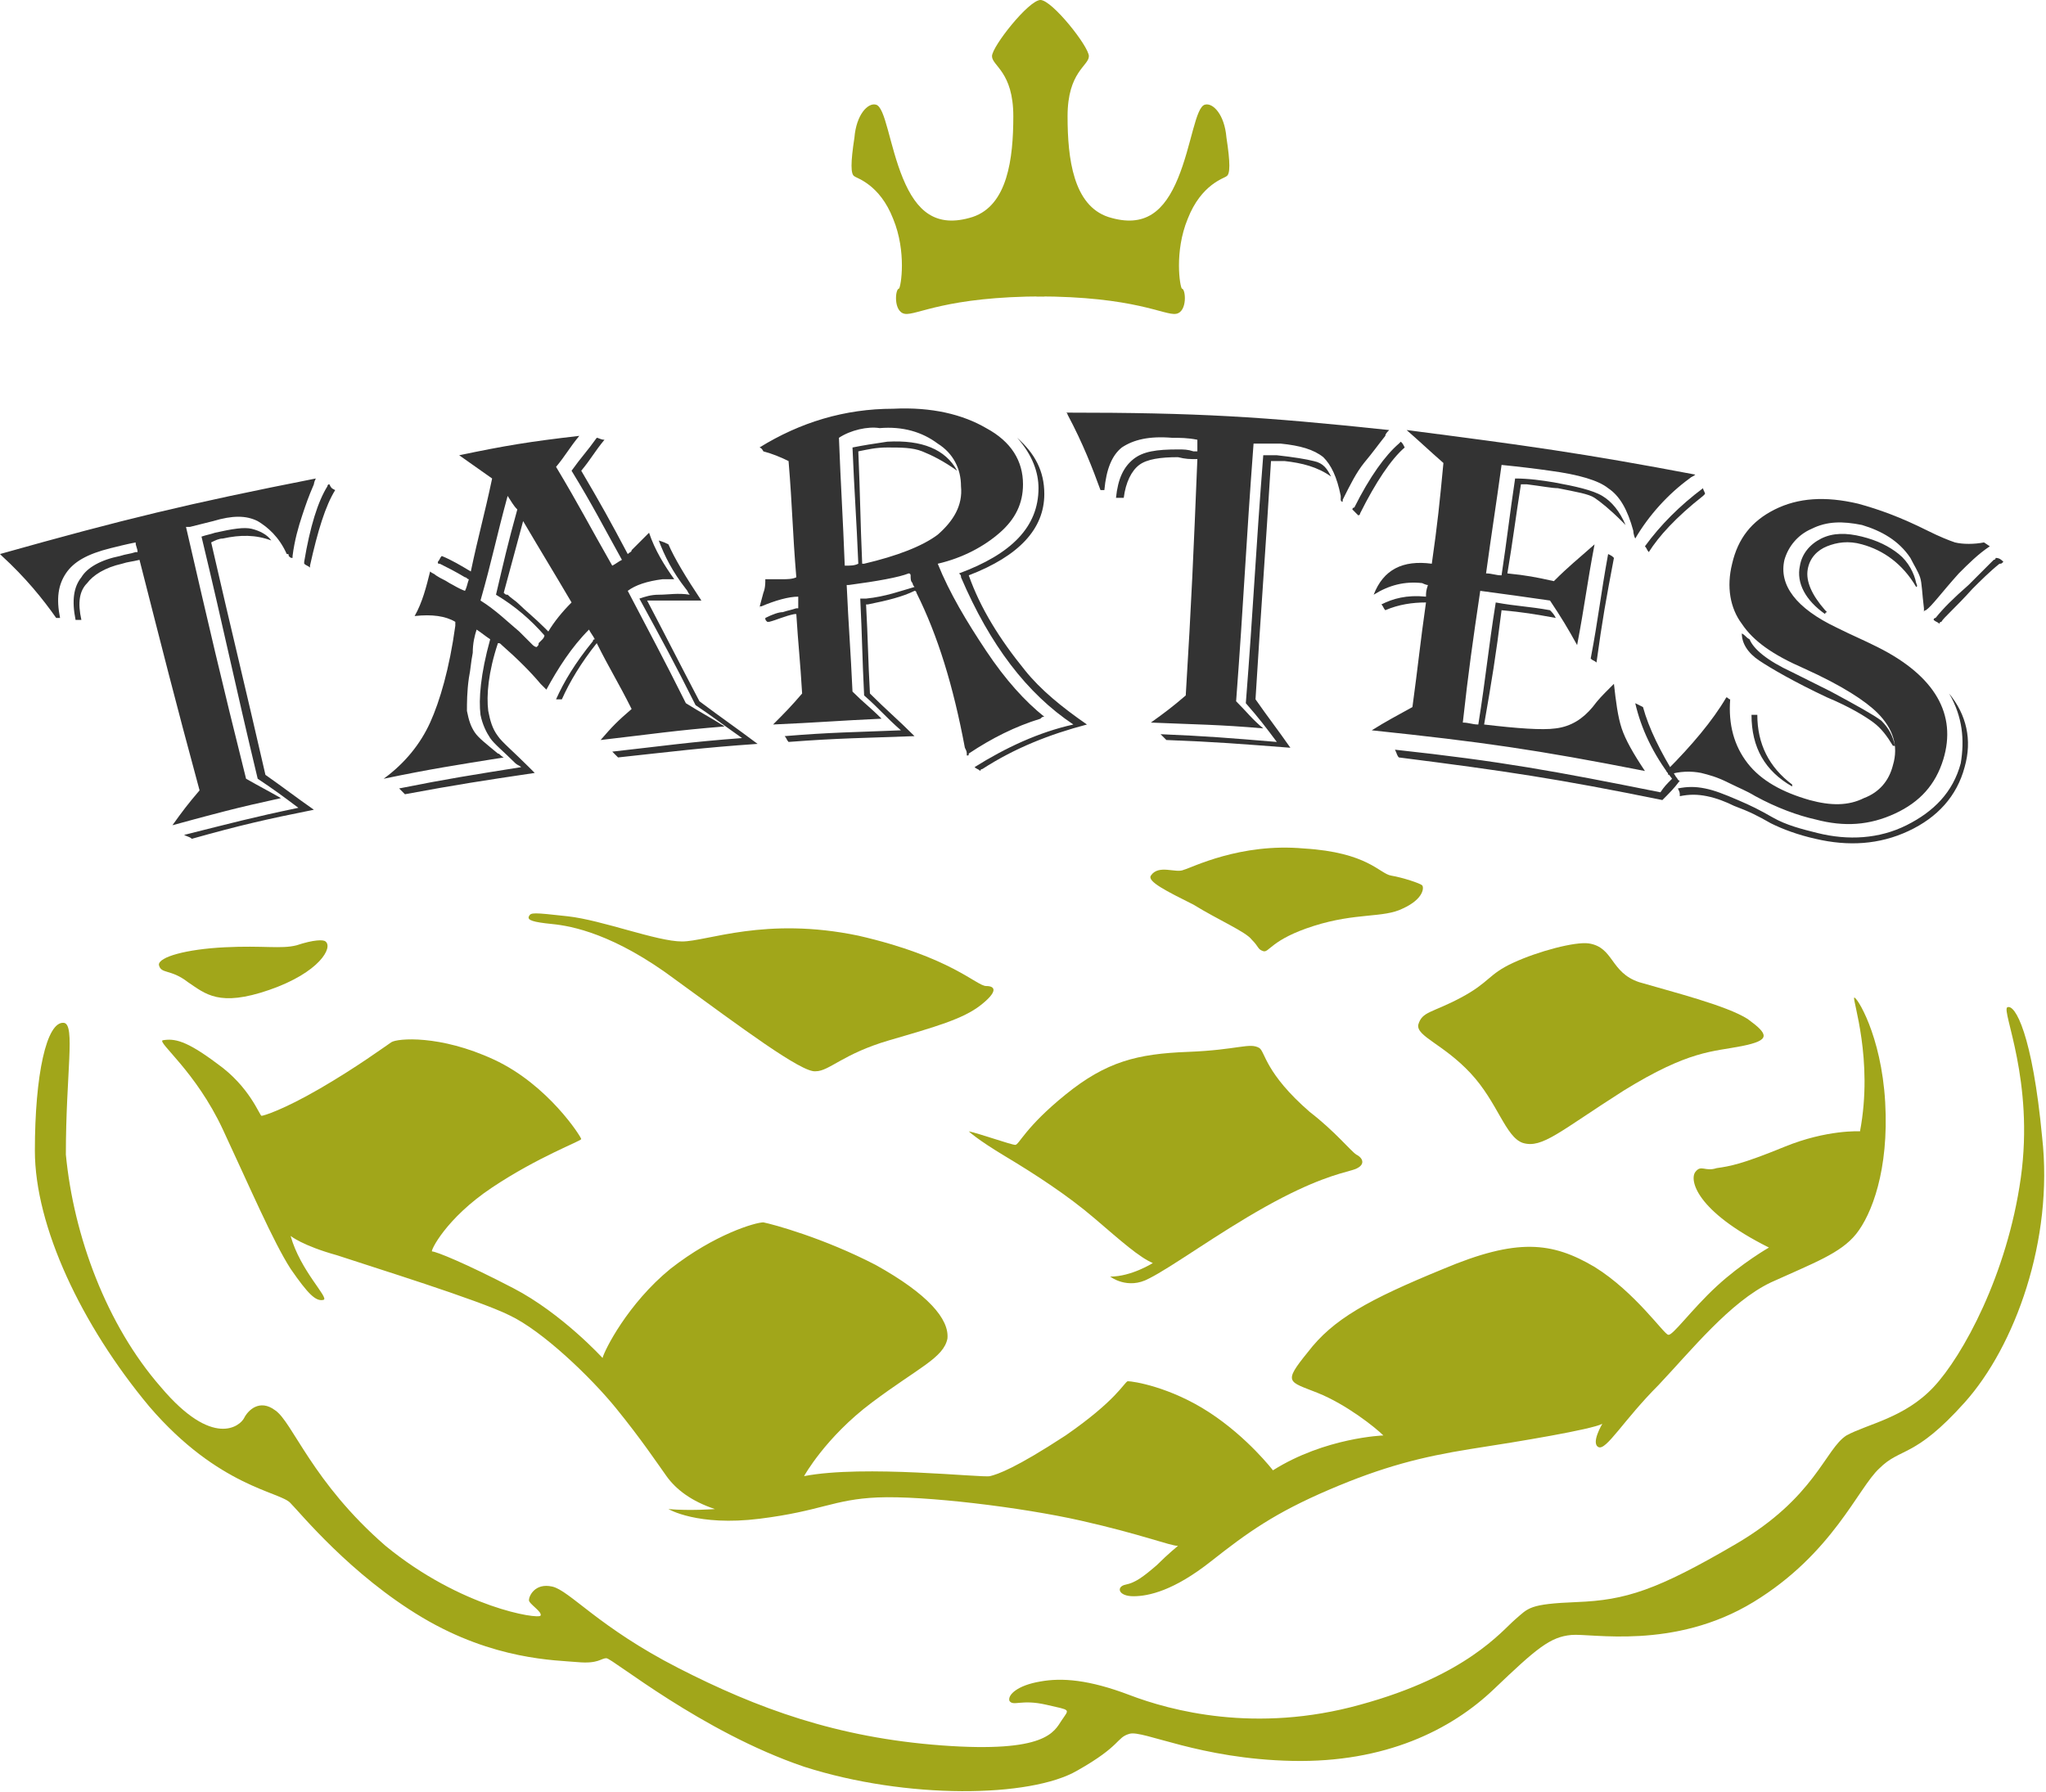<?xml version="1.0" encoding="utf-8"?>
<!-- Generator: Adobe Illustrator 24.1.0, SVG Export Plug-In . SVG Version: 6.00 Build 0)  -->
<svg version="1.1" id="Layer_1" xmlns="http://www.w3.org/2000/svg" xmlns:xlink="http://www.w3.org/1999/xlink" x="0px" y="0px"
	 width="105.6px" height="92.5px" viewBox="0 0 105.6 92.5" style="enable-background:new 0 0 105.6 92.5;" xml:space="preserve">
<style type="text/css">
	.st0{fill:#333333;}
	.st1{fill:#A1A61A;}
</style>
<g>
	<g>
		<path class="st0" d="M16.3,24.7c-0.1,0.2-0.1,0.3-0.1,0.3c-0.3,0.7-0.4,1-0.6,1.6c-0.2,0.6-0.4,1.3-0.5,2.1c0,0,0,0,0,0.1
			c-0.1,0-0.1,0-0.2-0.1c0-0.1,0-0.1-0.1-0.1c-0.4-0.9-1-1.4-1.5-1.7c-0.6-0.3-1.3-0.3-2.3,0c-0.4,0.1-0.8,0.2-1.2,0.3
			c-0.1,0-0.1,0-0.2,0c1.2,5.2,1.8,7.8,3.1,13c0.7,0.4,1.1,0.6,1.8,1c-2.3,0.5-3.4,0.8-5.6,1.4c0.5-0.7,0.8-1.1,1.4-1.8
			C9,36,8.4,33.6,7.2,28.9c-0.4,0.1-0.6,0.1-0.9,0.2c-0.9,0.2-1.5,0.6-1.8,1C4.1,30.5,4,31.1,4.2,32C4.1,32,4,32,3.9,32
			c-0.2-1-0.1-1.7,0.3-2.2c0.3-0.5,1-0.9,2-1.1c0.3-0.1,0.5-0.1,0.8-0.2c0.1,0,0.1,0,0.1,0C7.1,28.3,7,28.2,7,28
			c-0.5,0.1-0.9,0.2-1.3,0.3c-1.2,0.3-1.9,0.7-2.3,1.3c-0.4,0.6-0.5,1.3-0.3,2.3c-0.1,0-0.1,0-0.2,0c-0.7-1-1.6-2.1-2.8-3.2
			c0,0-0.1-0.1-0.1-0.1C6.4,26.8,9.7,26,16.3,24.7z M14,27.9c-0.8-0.3-1.6-0.3-2.5-0.1c-0.2,0-0.4,0.1-0.6,0.2
			c1.1,4.8,1.7,7.2,2.8,12c1,0.7,1.5,1.1,2.5,1.8c-2.5,0.5-3.8,0.8-6.3,1.5c-0.1-0.1-0.2-0.1-0.4-0.2c2.4-0.6,3.5-0.9,5.9-1.4
			c-0.8-0.6-1.2-0.9-2.1-1.5c-1.2-5-1.7-7.5-2.9-12.5c0.3-0.1,0.4-0.1,0.7-0.2c0.9-0.2,1.5-0.3,1.9-0.2C13.4,27.4,13.8,27.6,14,27.9
			z M17.3,25.3c-0.5,0.8-0.9,2.1-1.3,3.9c0,0.1,0,0.1,0,0.1c-0.1-0.1-0.2-0.1-0.3-0.2c0,0,0-0.1,0-0.1c0.3-1.8,0.7-3.1,1.2-3.9
			c0,0,0-0.1,0.1-0.1C17.1,25.2,17.1,25.2,17.3,25.3z"/>
		<path class="st0" d="M29.9,22.5c-0.5,0.6-0.7,1-1.2,1.6c1.2,2,1.7,3,2.9,5.1c0.2-0.1,0.3-0.2,0.5-0.3c-1-1.8-1.5-2.8-2.6-4.6
			c0.5-0.7,0.8-1,1.3-1.7c0.1,0,0.2,0.1,0.4,0.1c-0.5,0.6-0.7,1-1.2,1.6c1,1.7,1.5,2.6,2.4,4.3c0.1-0.1,0.2-0.1,0.2-0.2
			c0.2-0.2,0.2-0.2,0.4-0.4c0.2-0.2,0.4-0.4,0.5-0.5c0.3,0.9,0.8,1.7,1.3,2.4c-0.3,0-0.4,0-0.6,0c-0.8,0.1-1.4,0.3-1.8,0.6
			c1.2,2.3,1.8,3.4,3,5.8c0.8,0.5,1.2,0.7,2,1.2c-2.5,0.2-3.8,0.4-6.4,0.7c0.6-0.7,0.9-1,1.6-1.6c-0.7-1.4-1.1-2-1.8-3.4
			c-0.8,1-1.4,2-1.8,2.9c-0.1,0-0.2,0-0.3,0c0.4-0.9,1-1.9,1.9-3c0-0.1,0.1-0.1,0.1-0.1c-0.1-0.2-0.2-0.3-0.3-0.5
			c-0.9,0.9-1.6,2-2.2,3.1c-0.1-0.1-0.2-0.2-0.3-0.3c-0.5-0.6-1.2-1.3-2-2c-0.1-0.1-0.1-0.1-0.2-0.1c-0.5,1.5-0.6,2.7-0.5,3.5
			c0.1,0.5,0.2,0.9,0.5,1.3c0.2,0.3,0.8,0.8,1.6,1.6c0.1,0.1,0.2,0.2,0.3,0.3c-2.7,0.4-4,0.6-6.7,1.1c-0.1-0.1-0.2-0.2-0.3-0.3
			c2.5-0.5,3.8-0.7,6.3-1.1c-0.1-0.1-0.2-0.1-0.3-0.2c-0.6-0.6-1.1-1-1.3-1.3c-0.2-0.3-0.4-0.7-0.5-1.2c-0.1-0.8,0-2.1,0.5-3.9
			c-0.3-0.2-0.4-0.3-0.7-0.5c-0.1,0.3-0.2,0.7-0.2,1.2c-0.1,0.5-0.1,0.8-0.2,1.3c-0.1,0.7-0.1,1.3-0.1,1.7c0.1,0.5,0.2,0.8,0.4,1.1
			c0.2,0.3,0.6,0.6,1.2,1.1c0.1,0,0.1,0.1,0.3,0.2c-2.5,0.4-3.8,0.6-6.2,1.1c1.1-0.8,1.9-1.8,2.4-2.9c0.5-1.1,1-2.8,1.3-5
			c0-0.1,0-0.1,0-0.2c-0.5-0.3-1.2-0.4-2.1-0.3c0.4-0.7,0.6-1.5,0.8-2.3c0.1,0.1,0.2,0.1,0.3,0.2c0.3,0.2,0.4,0.2,0.7,0.4
			c0.2,0.1,0.5,0.3,0.8,0.4c0.1-0.2,0.1-0.3,0.2-0.6c-0.1,0-0.1-0.1-0.2-0.1c-0.5-0.3-0.9-0.5-1.3-0.7c-0.1,0-0.1,0-0.1-0.1
			c0.1-0.1,0.1-0.2,0.2-0.3c0.5,0.2,1,0.5,1.5,0.8c0.4-1.9,0.7-2.9,1.1-4.8c-0.7-0.5-1-0.7-1.7-1.2C26.1,23,27.3,22.8,29.9,22.5z
			 M26.2,25.6c-0.6,2.2-0.8,3.3-1.4,5.4c0.8,0.5,1.4,1.1,2,1.6c0.3,0.3,0.4,0.4,0.7,0.7c0,0,0.1,0.1,0.2,0.1
			c0.1-0.1,0.1-0.1,0.1-0.2c0.1-0.1,0.1-0.1,0.2-0.2c0,0,0.1-0.1,0.1-0.2c-0.7-0.8-1.5-1.5-2.5-2.1c0.4-1.7,0.6-2.6,1.1-4.4
			C26.5,26.1,26.4,25.9,26.2,25.6z M27,26.9c-0.4,1.5-0.6,2.2-1,3.7c0.1,0.1,0.1,0.1,0.2,0.1c0.2,0.2,0.4,0.3,0.6,0.5
			c0.3,0.3,0.8,0.7,1.3,1.2c0.1,0.1,0.1,0.1,0.2,0.2c0.3-0.5,0.7-1,1.2-1.5C28.5,29.4,28,28.6,27,26.9z M34.5,28.1
			c0.3,0.7,0.9,1.7,1.7,2.9c-0.2,0-0.3,0-0.3,0c-0.4,0-0.6,0-1.1,0c-0.5,0-0.8,0-1.1,0c0,0-0.1,0-0.3,0c1.1,2.1,1.6,3.1,2.7,5.2
			c1.2,0.9,1.8,1.3,3,2.2c-2.9,0.2-4.4,0.4-7.2,0.7c-0.1-0.1-0.2-0.2-0.3-0.3c2.7-0.3,4-0.5,6.7-0.7c-1-0.7-1.5-1.1-2.4-1.7
			c-1.1-2.2-1.7-3.3-2.9-5.5c0.3-0.1,0.6-0.2,1-0.2c0.5,0,1-0.1,1.6,0c-0.1-0.1-0.1-0.2-0.2-0.3c-0.7-0.9-1.1-1.7-1.4-2.5
			C34.3,28,34.3,28,34.5,28.1z"/>
		<path class="st0" d="M39.2,23.1c2.1-1.3,4.4-2,6.9-2c2-0.1,3.6,0.3,4.8,1c1.3,0.7,1.9,1.7,1.9,2.9c0,1-0.4,1.8-1.2,2.5
			c-0.8,0.7-1.9,1.3-3.2,1.6c0.6,1.5,1.5,3,2.5,4.5c1,1.5,2,2.6,3,3.4c-0.1,0-0.1,0-0.2,0.1c-1.3,0.4-2.5,1-3.7,1.8
			C50,39,50,39,49.9,39c0-0.2,0-0.2-0.1-0.4c-0.6-3.2-1.4-5.8-2.5-8c0,0,0-0.1-0.1-0.1c-0.6,0.3-1.4,0.5-2.4,0.7c0,0-0.1,0-0.1,0
			c0.1,1.8,0.1,2.8,0.2,4.6c0.9,0.9,1.4,1.3,2.3,2.2c-2.6,0.1-3.9,0.1-6.5,0.3c-0.1-0.1-0.1-0.2-0.2-0.3c2.4-0.2,3.6-0.2,6-0.3
			c-0.8-0.7-1.1-1.1-1.9-1.8c-0.1-2-0.1-3-0.2-5c0.1,0,0.2,0,0.3,0c1-0.1,1.8-0.4,2.5-0.6c-0.1-0.1-0.1-0.2-0.1-0.2
			C47,30,47,29.9,47,29.7c0,0,0-0.1-0.1-0.1c-0.5,0.2-1.6,0.4-3.1,0.6c-0.1,0-0.1,0-0.1,0c0.1,2.2,0.2,3.3,0.3,5.5
			c0.6,0.6,0.9,0.8,1.5,1.4c-2.2,0.1-3.3,0.2-5.6,0.3c0.6-0.6,0.9-0.9,1.5-1.6c-0.1-1.7-0.2-2.5-0.3-4.1c0,0-0.1,0-0.1,0
			c-0.5,0.1-0.9,0.3-1.3,0.4c0,0-0.1,0-0.1,0c-0.1-0.1-0.1-0.1-0.1-0.2c0.4-0.2,0.7-0.3,0.9-0.3c0.3-0.1,0.4-0.1,0.7-0.2
			c0,0,0.1,0,0.1,0c0-0.3,0-0.4,0-0.6c-0.5,0-1.2,0.2-1.9,0.5c-0.1,0-0.1,0-0.1,0.1c0-0.1,0.1-0.4,0.2-0.8c0,0,0.1-0.2,0.1-0.6
			c0,0,0-0.1,0-0.1c0.4,0,0.7,0,0.9,0c0.2,0,0.5,0,0.7-0.1c-0.2-2.4-0.2-3.6-0.4-6c-0.4-0.2-0.9-0.4-1.3-0.5
			C39.3,23.1,39.2,23.1,39.2,23.1z M43.3,22.6c0.1,2.6,0.2,4,0.3,6.6c0.3,0,0.5,0,0.7-0.1c-0.1-2.4-0.2-3.6-0.3-6
			c0.5-0.1,1.1-0.2,1.8-0.3c1.8-0.1,3,0.4,3.6,1.5c-0.7-0.5-1.3-0.8-1.8-1c-0.5-0.2-1.1-0.2-1.8-0.2c-0.6,0-1,0.1-1.5,0.2
			c0.1,2.3,0.1,3.5,0.2,5.8c0.1,0,0.1,0,0.1,0c1.7-0.4,3-0.9,3.8-1.5c0.8-0.7,1.3-1.5,1.2-2.5c0-0.9-0.4-1.7-1.2-2.2
			c-0.8-0.6-1.8-0.9-3-0.8C44.8,22,43.9,22.2,43.3,22.6z M50,29.7c0.6,1.7,1.6,3.3,2.9,4.9c0.8,1,1.9,1.9,3.2,2.8
			c-1.9,0.5-3.7,1.2-5.4,2.3c0,0-0.1,0-0.1,0.1c-0.1-0.1-0.2-0.1-0.3-0.2c1.6-1,3.3-1.8,5.1-2.2c-2.4-1.6-4.3-4.1-5.8-7.6
			c0-0.1,0-0.1-0.1-0.2c2.7-1,4.1-2.4,4.1-4.4c0-0.8-0.3-1.7-1.1-2.6c0.9,0.8,1.4,1.7,1.4,2.9C53.9,27.3,52.6,28.7,50,29.7z"/>
		<path class="st0" d="M71.7,22.2c-0.1,0.1-0.2,0.2-0.2,0.3c-0.4,0.5-0.6,0.8-1.1,1.4c-0.4,0.5-0.7,1.1-1.1,1.9c0,0,0,0,0,0.1
			c-0.1,0-0.1-0.1-0.1-0.1c0-0.1,0-0.1,0-0.2c-0.2-1-0.5-1.6-0.9-2c-0.5-0.4-1.2-0.6-2.2-0.7c-0.4,0-0.8,0-1.2,0c-0.1,0-0.1,0-0.2,0
			c-0.4,5.3-0.5,8-0.9,13.3c0.6,0.6,0.8,0.9,1.4,1.4c-2.3-0.2-3.5-0.2-5.8-0.3c0.7-0.5,1.1-0.8,1.8-1.4c0.3-4.9,0.4-7.3,0.6-12.2
			c-0.4,0-0.6,0-1-0.1c-0.9,0-1.6,0.1-2,0.4c-0.4,0.3-0.7,0.9-0.8,1.7c-0.1,0-0.2,0-0.4,0c0.1-1,0.4-1.6,0.9-2
			c0.5-0.4,1.2-0.5,2.3-0.5c0.3,0,0.5,0,0.8,0.1c0.1,0,0.1,0,0.2,0c0-0.2,0-0.4,0-0.6c-0.5-0.1-0.9-0.1-1.3-0.1
			c-1.2-0.1-2,0.1-2.6,0.5c-0.5,0.4-0.8,1.1-0.9,2.2c-0.1,0-0.1,0-0.2,0c-0.4-1.1-0.9-2.4-1.7-3.9c0,0,0-0.1-0.1-0.1
			C61.8,21.3,65.1,21.5,71.7,22.2z M68.7,24.6c-0.7-0.5-1.5-0.7-2.4-0.8c-0.2,0-0.4,0-0.7,0c-0.3,4.9-0.5,7.4-0.8,12.3
			c0.7,1,1.1,1.5,1.8,2.5c-2.6-0.2-3.8-0.3-6.4-0.4c-0.1-0.1-0.2-0.2-0.3-0.3c2.4,0.1,3.6,0.2,6,0.4c-0.6-0.8-0.9-1.2-1.6-2
			c0.4-5.1,0.5-7.7,0.9-12.8c0.3,0,0.4,0,0.7,0c0.9,0.1,1.5,0.2,1.9,0.3C68.3,23.9,68.5,24.2,68.7,24.6z M72.5,23.1
			c-0.7,0.6-1.5,1.8-2.3,3.4c0,0,0,0.1-0.1,0.1c-0.1-0.1-0.2-0.2-0.3-0.3c0,0,0-0.1,0.1-0.1c0.8-1.6,1.6-2.7,2.3-3.3
			c0,0,0,0,0.1-0.1C72.4,22.9,72.4,22.9,72.5,23.1z"/>
		<path class="st0" d="M87.5,24.5c-0.1,0.1-0.2,0.1-0.3,0.2c-1.1,0.8-2.1,1.9-2.8,3.1c-0.1-0.2-0.1-0.4-0.1-0.4
			c-0.3-1.1-0.7-1.8-1.3-2.2c-0.5-0.4-1.5-0.7-3-0.9c-0.7-0.1-1.5-0.2-2.5-0.3c-0.3,2.2-0.5,3.4-0.8,5.6c0.3,0,0.5,0.1,0.8,0.1
			c0.3-2,0.4-3,0.7-5c0.7,0,1.4,0.1,2,0.2c1.1,0.2,2,0.4,2.5,0.7c0.5,0.3,0.9,0.8,1.2,1.5c-0.1-0.1-0.2-0.2-0.2-0.2
			c-0.6-0.6-1.1-1-1.4-1.2c-0.3-0.2-0.9-0.3-1.9-0.5c-0.3,0-0.8-0.1-1.6-0.2c-0.1,0-0.2,0-0.3,0c-0.3,1.9-0.4,2.8-0.7,4.6
			c1,0.1,1.5,0.2,2.4,0.4c0.8-0.8,1.2-1.1,2.1-1.9c-0.4,2.1-0.5,3.1-0.9,5.2c-0.5-0.9-0.8-1.4-1.4-2.3c-1.4-0.2-2.1-0.3-3.6-0.5
			c-0.4,2.7-0.6,4.1-0.9,6.8c0.3,0,0.5,0.1,0.8,0.1c0.4-2.5,0.5-3.8,0.9-6.3c1.1,0.2,1.7,0.2,2.8,0.4c0.1,0.1,0.2,0.2,0.3,0.4
			c-1.1-0.2-1.7-0.3-2.8-0.4c-0.3,2.4-0.5,3.6-0.9,5.9c1.7,0.2,3,0.3,3.7,0.2c0.8-0.1,1.4-0.5,1.9-1.1c0.3-0.4,0.5-0.6,0.9-1
			c0,0,0.1-0.1,0.2-0.2c0.1,0.9,0.2,1.7,0.4,2.3c0.2,0.6,0.6,1.3,1.2,2.2c-5.6-1.1-8.4-1.5-14.1-2.1c0.8-0.5,1.2-0.7,2.1-1.2
			c0.3-2.2,0.4-3.3,0.7-5.4c-0.7,0-1.4,0.1-2.1,0.4c-0.1-0.1-0.1-0.2-0.2-0.3c0.6-0.3,1.3-0.5,2.3-0.4c0-0.2,0-0.3,0.1-0.6
			c-0.1,0-0.3-0.1-0.3-0.1c-0.9-0.1-1.7,0.1-2.5,0.6c0.5-1.3,1.5-1.8,3-1.6c0.3-2.1,0.4-3.1,0.6-5.2c-0.8-0.7-1.1-1-1.9-1.7
			C78.8,23,81.7,23.4,87.5,24.5z M86.7,40.3c-0.3,0.4-0.5,0.6-0.9,1c-5.4-1.1-8.1-1.5-13.6-2.2c-0.1-0.1-0.1-0.2-0.2-0.4
			c5.5,0.6,8.2,1.1,13.7,2.2c0.2-0.3,0.3-0.4,0.6-0.7c-1-1.3-1.6-2.6-1.9-3.9c0.2,0.1,0.2,0.1,0.4,0.2c0.3,1.1,0.9,2.3,1.7,3.6
			C86.6,40.2,86.6,40.3,86.7,40.3z M83.3,28.8c-0.4,2.1-0.6,3.2-0.9,5.4c-0.1-0.1-0.2-0.1-0.3-0.2c0.4-2.1,0.5-3.2,0.9-5.4
			C83.2,28.7,83.2,28.7,83.3,28.8z M88,25.5c0,0-0.1,0.1-0.1,0.1c-1.4,1.1-2.3,2.1-2.8,2.9c-0.1-0.1-0.1-0.2-0.2-0.3
			c0.8-1.1,1.8-2.1,3-3C87.9,25.3,88,25.4,88,25.5z"/>
		<path class="st0" d="M102.7,28.2c-0.6,0.4-1.1,0.9-1.6,1.4c-0.9,1-1.4,1.7-1.7,1.9c0,0-0.1,0-0.1,0.1c0-0.1,0-0.2,0-0.2
			c-0.1-0.8-0.1-1.3-0.2-1.6c-0.1-0.3-0.3-0.6-0.5-1c-0.6-0.9-1.5-1.4-2.5-1.7c-1-0.2-1.8-0.2-2.6,0.2c-0.7,0.3-1.2,0.9-1.4,1.6
			c-0.3,1.3,0.6,2.5,2.7,3.5c0.8,0.4,1.3,0.6,2.1,1c3,1.5,4.1,3.5,3.4,5.8c-0.4,1.3-1.2,2.2-2.5,2.8c-1.3,0.6-2.6,0.7-4.1,0.3
			c-0.9-0.2-2-0.6-3.1-1.2c-0.5-0.3-0.8-0.4-1.4-0.7c-0.6-0.3-1-0.4-1.4-0.5c-0.5-0.1-1.1-0.1-1.7,0.1c0-0.1,0-0.1-0.1-0.2
			c1.3-1.3,2.4-2.6,3.1-3.8c0.1,0,0.1,0.1,0.2,0.1c-0.1,1.3,0.2,2.4,0.9,3.3c0.7,0.9,1.8,1.5,3.2,1.9c1.1,0.3,2,0.3,2.8-0.1
			c0.8-0.3,1.3-0.9,1.5-1.7c0.3-1,0-1.9-0.8-2.7c-0.6-0.6-1.8-1.4-3.8-2.3c-1.6-0.7-2.6-1.4-3.2-2.3c-0.6-0.8-0.8-1.9-0.5-3.1
			c0.3-1.3,1-2.2,2.2-2.8c1.2-0.6,2.6-0.7,4.3-0.3c1.1,0.3,2.2,0.7,3.6,1.4c0.6,0.3,1.1,0.5,1.4,0.6c0.4,0.1,1,0.1,1.5,0
			C102.7,28.2,102.7,28.2,102.7,28.2z M100.6,35.8c0.9,1.1,1.2,2.4,0.8,3.8c-0.4,1.5-1.4,2.6-2.9,3.3c-1.5,0.7-3.1,0.8-4.8,0.4
			c-0.9-0.2-1.7-0.5-2.3-0.8c-0.7-0.4-1.1-0.6-1.9-0.9c-0.4-0.2-0.9-0.4-1.4-0.5c-0.5-0.1-0.9-0.1-1.4,0c0-0.2,0-0.2-0.1-0.4
			c0.5-0.1,0.9-0.1,1.4,0c0.5,0.1,1,0.3,1.7,0.6c0.7,0.3,1.1,0.5,1.8,0.9c0.7,0.4,1.5,0.6,2.3,0.8c1.6,0.4,3.2,0.3,4.6-0.4
			c1.4-0.7,2.4-1.7,2.8-3.2C101.4,38.2,101.3,37,100.6,35.8C100.6,35.8,100.6,35.8,100.6,35.8z M89.9,32.7c0.2,0.1,0.2,0.2,0.4,0.3
			c0.2,0.5,0.9,1.1,2.2,1.7c0.8,0.4,1.2,0.6,2,1c1.3,0.7,2.2,1.2,2.6,1.5c0.4,0.4,0.6,0.8,0.7,1.3c0,0-0.1,0-0.1,0
			c-0.3-0.5-0.6-0.9-1-1.2c-0.4-0.3-1.2-0.8-2.4-1.3c-1.7-0.8-2.9-1.5-3.5-1.9C90.2,33.7,89.9,33.2,89.9,32.7z M90.7,36.9
			c0,1.5,0.6,2.7,1.8,3.6c0,0,0,0.1,0,0.1c-1.4-0.8-2.1-2-2.1-3.7C90.4,36.9,90.5,36.9,90.7,36.9z M98.9,30.3
			c-0.7-1.2-1.7-1.9-2.8-2.2c-0.7-0.2-1.3-0.1-1.8,0.1c-0.5,0.2-0.9,0.6-1,1.2c-0.1,0.6,0.2,1.3,0.9,2.1c0,0,0.1,0.1,0.1,0.1
			c0,0-0.1,0-0.1,0.1c-1-0.7-1.5-1.6-1.3-2.5c0.1-0.6,0.5-1.1,1.1-1.4c0.6-0.3,1.3-0.3,2.1-0.1c0.8,0.2,1.4,0.5,1.9,0.9
			c0.5,0.4,0.8,1,0.9,1.5C99,30.3,98.9,30.3,98.9,30.3z M103.4,29c-0.1,0.1-0.1,0.1-0.2,0.1c-0.5,0.4-1,0.9-1.4,1.3
			c-0.9,1-1.5,1.5-1.6,1.7c0,0-0.1,0-0.1,0.1c-0.1-0.1-0.2-0.1-0.3-0.2c0,0,0-0.1,0.1-0.1c0.4-0.5,0.9-1,1.7-1.7
			c0.5-0.5,0.8-0.8,1.3-1.3c0,0,0.1,0,0.1-0.1C103.2,28.8,103.3,28.9,103.4,29z"/>
	</g>
</g>
<g>
	<g>
		<g>
			<g>
				<path class="st1" d="M16.8,48.6c0.4,0.3-0.3,1.6-2.9,2.5c-2.6,0.9-3.3,0.2-4.2-0.4c-0.9-0.7-1.4-0.4-1.5-0.9
					c0-0.4,1.4-0.8,3.4-0.9c2-0.1,2.9,0.1,3.7-0.1C16.2,48.5,16.7,48.5,16.8,48.6z"/>
				<path class="st1" d="M3.3,52.8c-0.9-0.1-1.5,2.7-1.5,6.6c0,3.9,2.4,9,5.9,13.2c3.6,4.2,6.8,4.4,7.3,5c0.5,0.5,3.1,3.7,6.8,5.9
					c3.7,2.2,6.9,2.2,8,2.3c1.1,0.1,1.2-0.2,1.5-0.2c0.3,0,4.9,3.8,10.2,5.6c5.3,1.7,11.7,1.6,14.1,0.2c2.3-1.3,2-1.7,2.7-1.9
					c0.7-0.2,3.6,1.3,8.4,1.4c4.8,0.1,8.2-1.6,10.4-3.7c2.2-2.1,2.9-2.7,4-2.8c1-0.1,5.3,0.8,9.4-1.7c4.1-2.5,5.4-5.9,6.5-6.9
					c1.1-1.1,1.8-0.5,4.4-3.4c2.6-2.9,4.6-8.4,4-13.7c-0.5-5.3-1.4-6.9-1.8-6.7c-0.3,0.2,1.4,3.8,0.7,8.8c-0.7,5-3,9.2-4.5,10.8
					c-1.5,1.6-3.4,1.9-4.5,2.5c-1.1,0.7-1.6,3.2-5.7,5.6c-4.1,2.4-5.7,2.9-8.2,3c-2.5,0.1-2.5,0.3-3.2,0.9c-0.7,0.6-2.5,2.9-8,4.4
					c-5.4,1.5-9.8,0.3-11.9-0.5c-2.1-0.8-3.5-0.9-4.6-0.7c-1.2,0.2-1.7,0.7-1.6,1c0.2,0.3,0.6-0.1,1.9,0.2c1.3,0.3,1.2,0.2,0.8,0.8
					c-0.4,0.6-0.8,1.7-6.2,1.3c-5.4-0.4-9.5-1.9-13.6-4c-4.1-2.1-5.6-4-6.5-4.2c-0.9-0.2-1.2,0.5-1.2,0.7c0,0.2,0.7,0.6,0.6,0.8
					c-0.1,0.2-4.1-0.4-8-3.6c-3.8-3.3-4.8-6.4-5.7-7c-0.8-0.6-1.4,0-1.6,0.4c-0.2,0.4-1.6,1.6-4.3-1.6c-2.8-3.2-4.5-7.8-4.9-12
					C3.4,55.4,3.9,52.9,3.3,52.8z"/>
				<path class="st1" d="M8.4,53.7c-0.3,0.1,1.7,1.6,3.1,4.6c1.4,3,2.6,5.8,3.5,7.2c0.9,1.3,1.3,1.7,1.7,1.6
					c0.3-0.1-1.2-1.5-1.7-3.3c0,0,0.6,0.5,2.4,1c1.8,0.6,7.3,2.3,8.9,3.1c1.7,0.8,4.2,3.2,5.5,4.8c1.3,1.6,2.1,2.8,2.6,3.5
					c0.5,0.7,1.3,1.3,2.5,1.7c0,0-1.3,0.1-2.4,0c0,0,1.5,0.9,4.7,0.5c3.2-0.4,3.8-1,6.1-1.1c2.4-0.1,7.4,0.5,10.5,1.2
					c3.1,0.7,4.6,1.3,5,1.3c0,0-0.5,0.4-1.1,1c-0.7,0.6-1.1,0.9-1.6,1c-0.5,0.1-0.4,0.6,0.4,0.6c0.8,0,2.1-0.3,4-1.8
					c1.9-1.5,3.3-2.5,6.1-3.7c2.8-1.2,4.8-1.7,7.3-2.1c2.6-0.4,6.2-1,6.8-1.3c0,0-0.6,1-0.2,1.2c0.4,0.2,1.3-1.4,3.1-3.2
					c1.7-1.8,3.7-4.3,5.8-5.3c2.2-1,3.6-1.5,4.4-2.5c0.8-1,1.7-3.3,1.5-6.8c-0.2-3.5-1.5-5.5-1.6-5.4c-0.1,0.1,1,3.2,0.3,6.9
					c0,0-1.7-0.1-3.9,0.8c-2.2,0.9-2.8,1-3.5,1.1c-0.6,0.2-0.8-0.2-1.1,0.2c-0.3,0.4,0,2,3.8,3.9c0,0-1.4,0.8-2.7,2
					c-1.3,1.2-2.3,2.6-2.5,2.5c-0.2,0-1.7-2.2-3.8-3.5c-2.2-1.3-4-1.5-7.8,0.1c-3.9,1.6-5.7,2.6-7,4.3c-1.3,1.6-1,1.5,0.5,2.1
					c1.5,0.6,3,1.8,3.4,2.2c0,0-3,0.1-5.7,1.8c0,0-1.3-1.7-3.3-3c-2-1.3-3.9-1.6-4.2-1.6c-0.2,0.1-0.6,1-3.2,2.8
					c-2.6,1.7-3.5,2-3.9,2.1c-0.4,0.1-6.5-0.6-9.6,0c0,0,1.1-2,3.5-3.8c2.4-1.8,3.7-2.3,3.9-3.3c0.1-1-1-2.3-3.7-3.8
					c-2.7-1.4-5.3-2.1-5.8-2.2c-0.4,0-2.5,0.6-4.8,2.4c-2.2,1.8-3.4,4.2-3.5,4.6c0,0-2.1-2.3-4.6-3.6c-2.5-1.3-4-1.9-4.2-1.9
					c-0.1,0,0.7-1.7,3.1-3.3c2.4-1.6,4.6-2.4,4.6-2.5c0-0.1-1.7-2.8-4.5-4.1c-2.8-1.3-5-1.1-5.3-0.9c-0.3,0.2-1.8,1.3-3.7,2.4
					c-1.9,1.1-2.9,1.4-3,1.4c-0.1,0-0.6-1.5-2.3-2.7C9.6,53.7,9,53.6,8.4,53.7z"/>
				<path class="st1" d="M27.3,47.3c-0.1,0.2,0.2,0.3,1.2,0.4c1,0.1,3.2,0.5,6.4,2.9c3.3,2.4,6.5,4.8,7.2,4.7c0.7,0,1.4-0.9,3.8-1.6
					c2.4-0.7,3.8-1.1,4.7-1.8c0.9-0.7,0.8-1,0.3-1c-0.5,0-1.8-1.5-6.6-2.6c-4.8-1-7.8,0.3-9.1,0.3c-1.3,0-4.1-1.1-5.9-1.3
					C27.5,47.1,27.4,47.1,27.3,47.3z"/>
				<path class="st1" d="M59.4,45.2c-0.2,0.3,0.8,0.8,2.2,1.5c1.3,0.8,2.7,1.4,3,1.8c0.4,0.4,0.3,0.5,0.6,0.6
					c0.3,0.1,0.4-0.6,2.6-1.3c2.2-0.7,3.6-0.4,4.6-0.9c1.1-0.5,1.1-1.1,1-1.2c-0.1-0.1-1-0.4-1.6-0.5c-0.6-0.1-1.2-1.2-4.5-1.4
					c-3.3-0.3-5.8,1-6.2,1.1C60.7,45.1,59.8,44.6,59.4,45.2z"/>
				<path class="st1" d="M82,48.7c-0.7-0.1-2.6,0.4-3.9,1c-1.3,0.6-1.2,1-2.7,1.8c-1.5,0.8-2,0.7-2.2,1.4c-0.1,0.6,1.3,1,2.7,2.5
					c1.4,1.5,1.8,3.3,2.7,3.6c1,0.3,1.9-0.6,5.2-2.7c3.4-2.1,4.6-2,6.1-2.3c1.5-0.3,1.4-0.6,0.3-1.4c-1.1-0.7-3.9-1.4-5.6-1.9
					C83.1,50.2,83.3,48.9,82,48.7z"/>
				<path class="st1" d="M65,54.1c-0.5-0.3-1.1,0.1-3.7,0.2c-2.6,0.1-4.2,0.5-6.3,2.2c-2.1,1.7-2.4,2.6-2.6,2.6
					c-0.2,0-1.9-0.6-2.4-0.7c0,0,0.4,0.4,1.9,1.3c1.5,0.9,3.2,2,4.6,3.2c1.4,1.2,2.3,2,3,2.3c0,0-1.1,0.7-2.2,0.7c0,0,0.9,0.7,2,0.1
					c1.2-0.6,3.5-2.3,6-3.7c2.5-1.4,3.8-1.7,4.5-1.9c0.7-0.2,0.6-0.6,0.2-0.8c-0.3-0.2-1.1-1.2-2.4-2.2C65.3,55.4,65.3,54.3,65,54.1
					z"/>
			</g>
		</g>
	</g>
	<g>
		<g>
			<path class="st1" d="M53.7,0c-0.6,0-2.5,2.4-2.5,2.9s1.1,0.8,1.1,3.1c0,2.2-0.3,4.6-2.1,5.2c-1.9,0.6-2.9-0.3-3.6-2
				c-0.7-1.7-0.9-3.7-1.4-3.8c-0.4-0.1-1,0.5-1.1,1.7c-0.2,1.3-0.2,1.9,0,2c0.1,0.1,1.3,0.4,2,2.2c0.7,1.7,0.4,3.5,0.3,3.6
				c-0.2,0-0.3,1.2,0.3,1.3c0.6,0.1,2.1-0.9,7.2-0.9C54.5,15.2,54.3,0,53.7,0z"/>
			<path class="st1" d="M53.7,0c0.6,0,2.5,2.4,2.5,2.9s-1.1,0.8-1.1,3.1c0,2.2,0.3,4.6,2.1,5.2c1.9,0.6,2.9-0.3,3.6-2
				c0.7-1.7,0.9-3.7,1.4-3.8c0.4-0.1,1,0.5,1.1,1.7c0.2,1.3,0.2,1.9,0,2c-0.1,0.1-1.3,0.4-2,2.2c-0.7,1.7-0.4,3.5-0.3,3.6
				c0.2,0,0.3,1.2-0.3,1.3c-0.6,0.1-2.1-0.9-7.2-0.9C52.9,15.2,53.1,0,53.7,0z"/>
		</g>
		<g>
			<path class="st1" d="M54.4,3c0,0.4-0.3,0.7-0.7,0.7C53.3,3.8,53,3.4,53,3c0-0.4,0.3-0.7,0.7-0.7C54.1,2.3,54.4,2.6,54.4,3z"/>
			<path class="st1" d="M53.9,14.2c-0.1,0.1-0.3,0.1-0.4,0l-0.8-0.8c-0.1-0.1-0.1-0.3,0-0.4l0.8-0.8c0.1-0.1,0.3-0.1,0.4,0l0.8,0.8
				c0.1,0.1,0.1,0.3,0,0.4L53.9,14.2z"/>
			<g>
				<path class="st1" d="M49.7,13.7c0,0.2-0.2,0.4-0.4,0.4c-0.2,0-0.4-0.2-0.4-0.4c0-0.2,0.2-0.4,0.4-0.4
					C49.6,13.3,49.7,13.5,49.7,13.7z"/>
				<path class="st1" d="M58.5,13.7c0,0.2-0.2,0.4-0.4,0.4c-0.2,0-0.4-0.2-0.4-0.4c0-0.2,0.2-0.4,0.4-0.4
					C58.3,13.3,58.5,13.5,58.5,13.7z"/>
			</g>
		</g>
	</g>
</g>
</svg>

